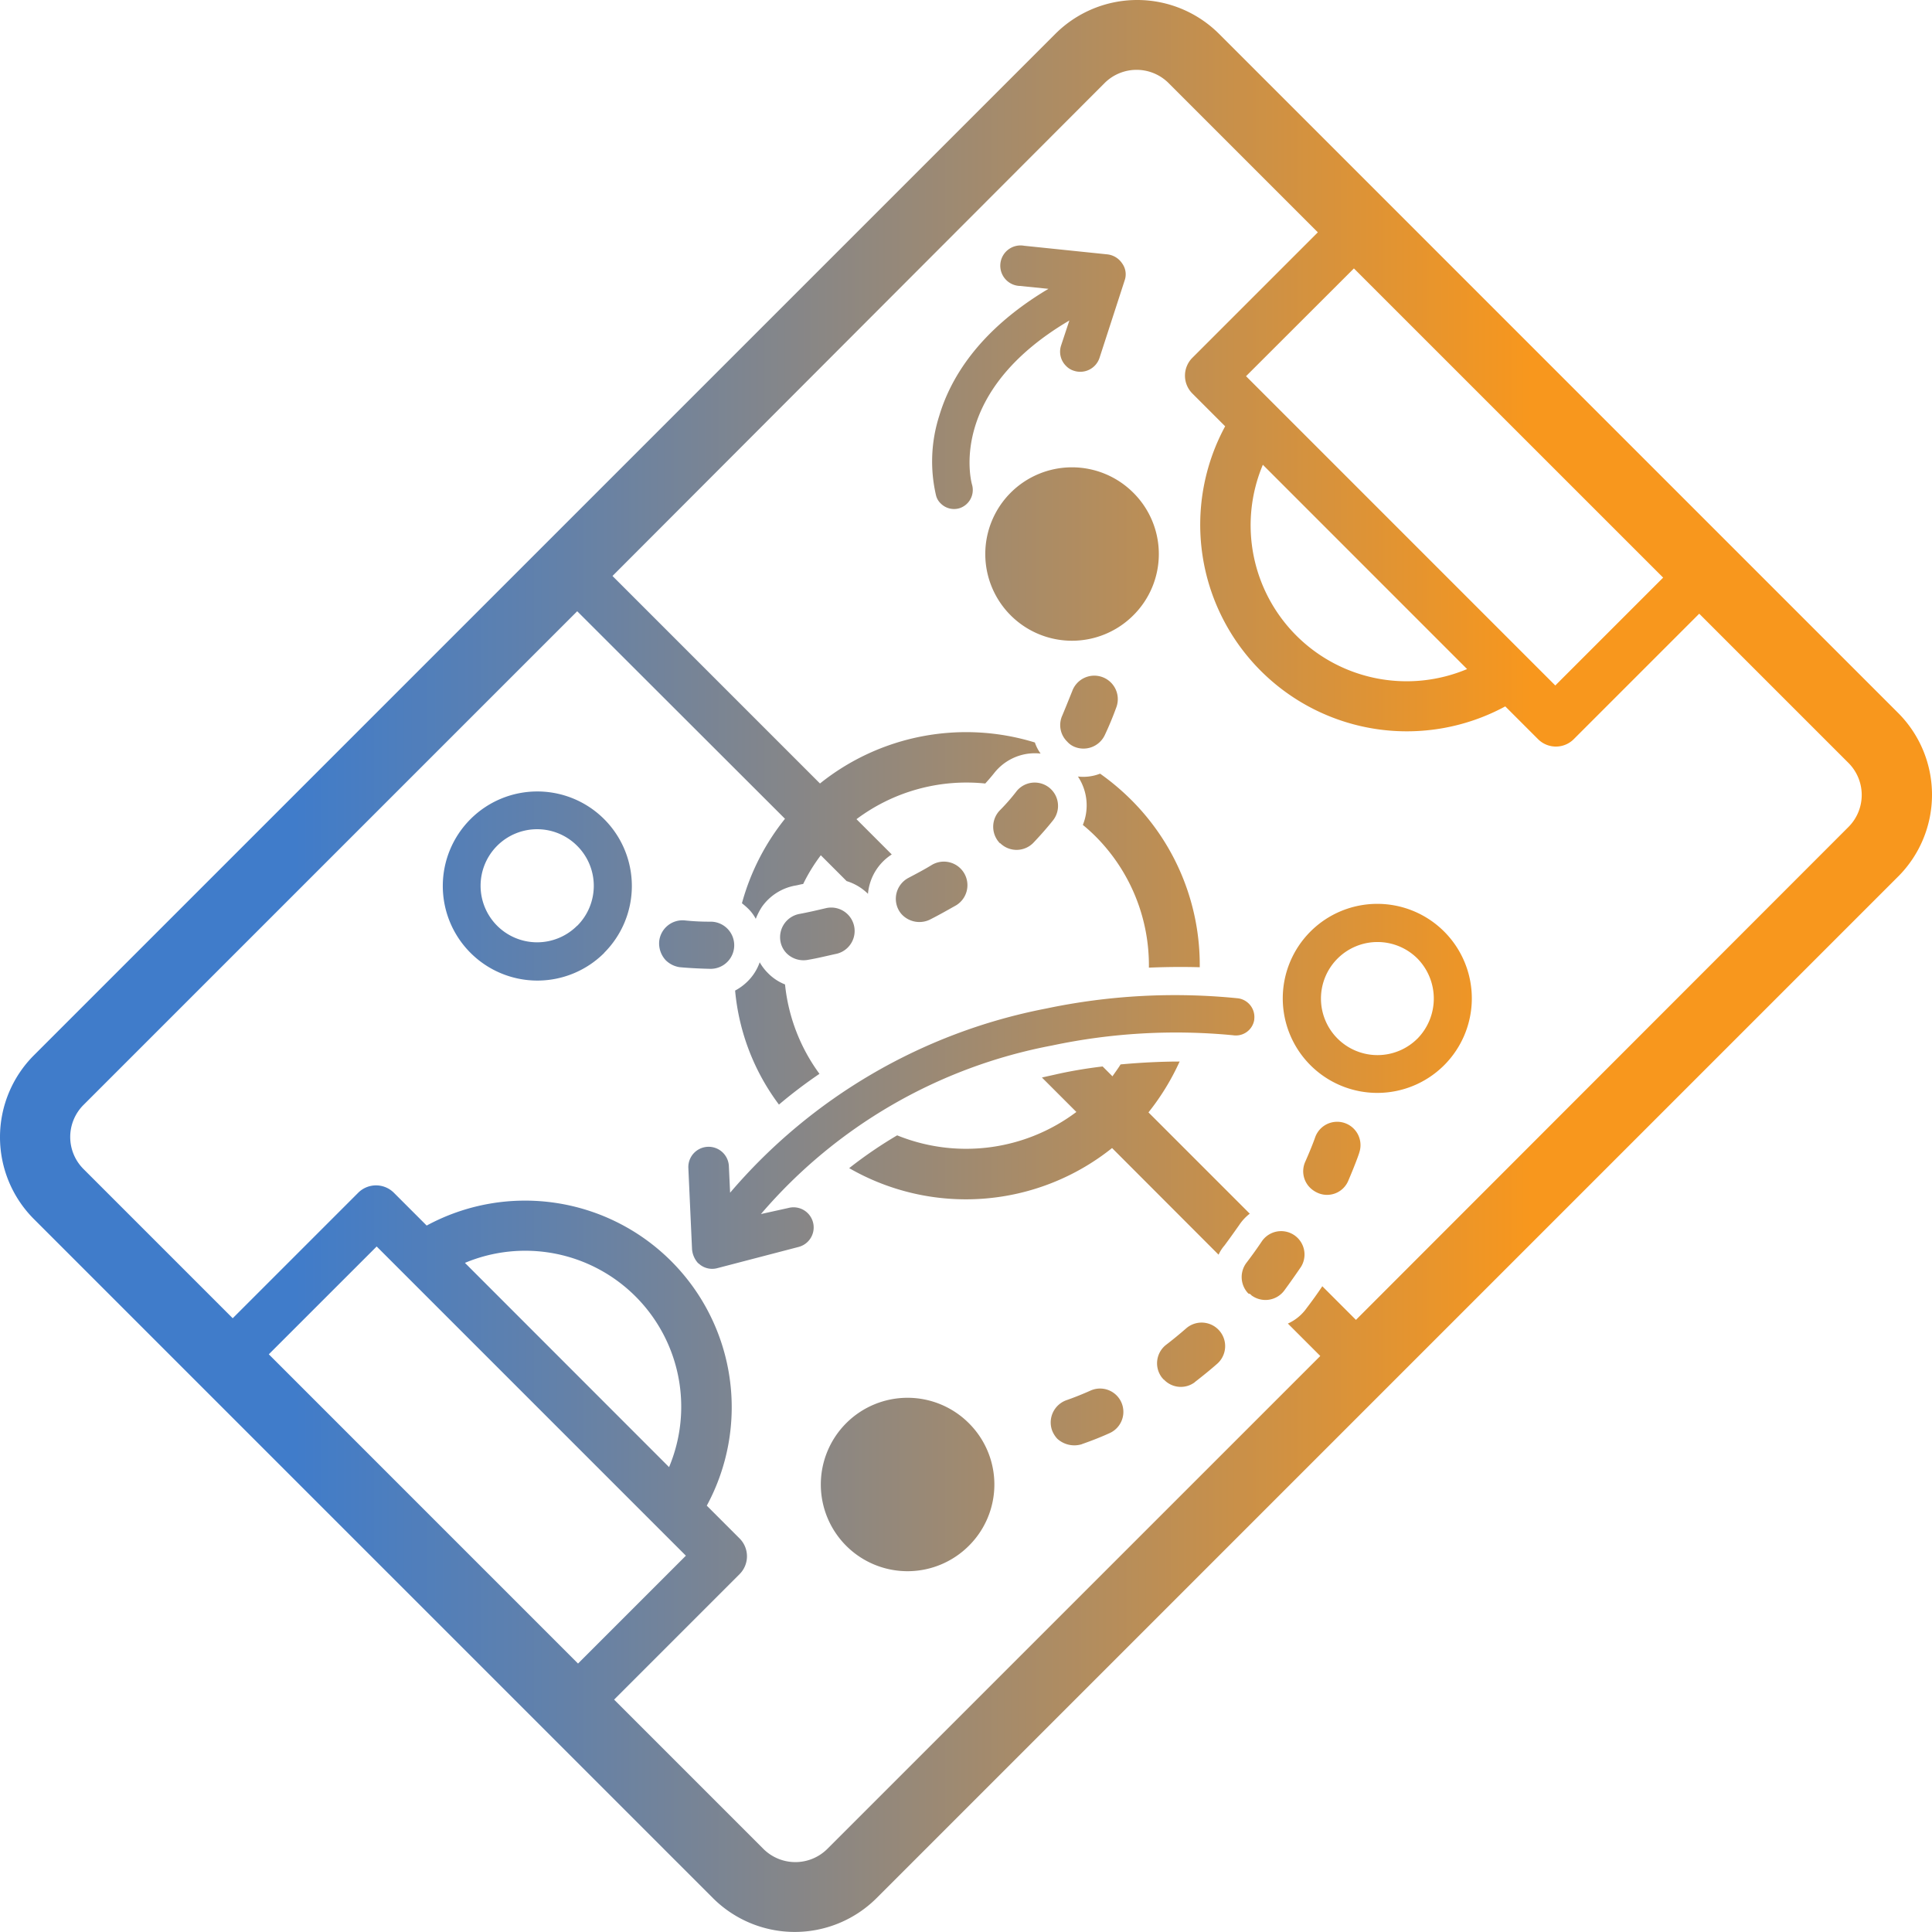 <?xml version="1.0" encoding="UTF-8"?>
<svg xmlns="http://www.w3.org/2000/svg" xmlns:xlink="http://www.w3.org/1999/xlink" width="95.366" height="95.364" viewBox="0 0 95.366 95.364">
  <defs>
    <linearGradient id="linear-gradient" y1="0.5" x2="1" y2="0.5" gradientUnits="objectBoundingBox">
      <stop offset="0.155" stop-color="#407cca"></stop>
      <stop offset="0.292" stop-color="#6381a9"></stop>
      <stop offset="0.594" stop-color="#bb8e56"></stop>
      <stop offset="0.791" stop-color="#f8971d"></stop>
    </linearGradient>
  </defs>
  <path id="icon-WPro-experts" d="M70.391,42.324a4.28,4.28,0,1,1,0-6.053A4.264,4.264,0,0,1,70.391,42.324ZM62.273,82.2a4.28,4.28,0,1,0,0,6.053A4.264,4.264,0,0,0,62.273,82.2Zm-18-23.218a4.666,4.666,0,1,0-6.6,0A4.667,4.667,0,0,0,44.278,58.984Zm-1.336-1.336a2.791,2.791,0,1,1,0-3.947A2.786,2.786,0,0,1,42.942,57.648ZM85.735,64.53a4.666,4.666,0,1,0-6.6,0A4.667,4.667,0,0,0,85.735,64.53Zm-1.316-1.316a2.791,2.791,0,1,1,0-3.947A2.823,2.823,0,0,1,84.419,63.215ZM48,59.692c.02,0,.587.061,1.518.081a1.164,1.164,0,0,0,.02-2.328,11.376,11.376,0,0,1-1.275-.061h0A1.158,1.158,0,0,0,46.99,58.4a1.222,1.222,0,0,0,.324.951A1.242,1.242,0,0,0,48,59.692Zm6.336-.364c.486-.081.951-.2,1.417-.3a1.156,1.156,0,0,0-.547-2.247c-.425.1-.85.2-1.3.283a1.168,1.168,0,0,0-.931,1.356,1.114,1.114,0,0,0,.324.607A1.183,1.183,0,0,0,54.338,59.328Zm6.012-1.984c.445-.223.87-.466,1.3-.708a1.163,1.163,0,0,0-1.215-1.984c-.364.223-.749.425-1.134.628a1.167,1.167,0,0,0-.506,1.559,1.067,1.067,0,0,0,.223.3A1.194,1.194,0,0,0,60.35,57.344Zm3.482-3.765a1.155,1.155,0,0,0,1.64-.04c.344-.364.668-.729.972-1.113a1.152,1.152,0,0,0-1.8-1.437,9.736,9.736,0,0,1-.85.972,1.167,1.167,0,0,0,.02,1.619C63.812,53.559,63.832,53.579,63.832,53.579ZM67.456,48.8a1.164,1.164,0,0,0,1.538-.587c.2-.425.385-.87.547-1.316a1.16,1.16,0,1,0-2.166-.83c-.162.4-.324.81-.486,1.194a1.14,1.14,0,0,0,.243,1.3A.974.974,0,0,0,67.456,48.8Zm.4,34.433c.466-.162.931-.344,1.377-.547a1.151,1.151,0,0,0-.931-2.105q-.607.273-1.215.486a1.167,1.167,0,0,0-.709,1.478,1.265,1.265,0,0,0,.263.425A1.249,1.249,0,0,0,67.86,83.235Zm5.567-3.057c.385-.3.769-.607,1.134-.931a1.162,1.162,0,0,0-1.538-1.741c-.324.283-.668.567-1.012.83a1.156,1.156,0,0,0-.2,1.619c.04.04.061.081.1.1A1.147,1.147,0,0,0,73.427,80.178Zm2.794-4.291a1.159,1.159,0,0,0,1.619-.223c.283-.385.567-.789.83-1.174a1.154,1.154,0,0,0-1.923-1.275c-.243.364-.506.729-.769,1.073a1.168,1.168,0,0,0,.1,1.518A.2.2,0,0,1,76.221,75.887Zm3.259-5.061A1.135,1.135,0,0,0,81,70.239c.364-.85.547-1.377.547-1.4a1.152,1.152,0,1,0-2.186-.729s-.162.466-.486,1.194a1.142,1.142,0,0,0,.243,1.275A1.27,1.27,0,0,0,79.48,70.826Zm-3.117-8.542a.932.932,0,0,0-.789-1.053,30.88,30.88,0,0,0-9.494.506,27.288,27.288,0,0,0-15.587,9.089l-.061-1.316a1,1,0,1,0-2,.1l.182,4.008a1.167,1.167,0,0,0,.283.668c.04.04.081.061.121.1a.976.976,0,0,0,.85.162L53.873,73.5a.994.994,0,1,0-.506-1.923l-1.356.3a25.012,25.012,0,0,1,14.372-8.32,29.478,29.478,0,0,1,8.927-.506A.918.918,0,0,0,76.362,62.284ZM52.9,66.474a23.694,23.694,0,0,1,2-1.518,9,9,0,0,1-1.7-4.413,2.412,2.412,0,0,1-.85-.567,2.44,2.44,0,0,1-.4-.526,2.475,2.475,0,0,1-.607.951,2.606,2.606,0,0,1-.607.445A11.053,11.053,0,0,0,52.9,66.474Zm55.242-11.255L57.719,105.643a5.718,5.718,0,0,1-8.077,0L16.12,72.121a5.718,5.718,0,0,1,0-8.077L66.545,13.62a5.718,5.718,0,0,1,8.077,0l33.542,33.542A5.712,5.712,0,0,1,108.143,55.219Zm-32.186-24.7L91.221,45.786l5.324-5.324L81.281,25.2Zm.83,4.372A7.7,7.7,0,0,0,86.868,44.976ZM48.306,88.741,33.043,73.478,27.719,78.8,42.982,94.065Zm-.83-4.372A7.7,7.7,0,0,0,37.4,74.287Zm58.218-31.6a2.236,2.236,0,0,0,0-3.158l-7.368-7.368-6.194,6.194a1.246,1.246,0,0,1-1.761,0l-1.619-1.619A10.2,10.2,0,0,1,74.925,32.992l-1.619-1.619a1.246,1.246,0,0,1,0-1.761L79.5,23.418l-7.368-7.368a2.236,2.236,0,0,0-3.158,0L44.683,40.381,54.925,50.624A11.533,11.533,0,0,1,65.533,48.6a2.01,2.01,0,0,0,.283.547,2.651,2.651,0,0,0-.567,0,2.565,2.565,0,0,0-1.7.931c-.142.182-.3.364-.466.547a9.057,9.057,0,0,0-6.356,1.761l1.741,1.741a2.57,2.57,0,0,0-1.174,1.943,2.566,2.566,0,0,0-1.053-.628l-1.275-1.275a8.6,8.6,0,0,0-.87,1.417c-.142.02-.263.061-.4.081a2.573,2.573,0,0,0-1.64,1.053,3.226,3.226,0,0,0-.3.587,2.032,2.032,0,0,0-.4-.526h0a3.524,3.524,0,0,0-.283-.243,11.49,11.49,0,0,1,2.125-4.17L42.942,42.122,18.569,66.494a2.236,2.236,0,0,0,0,3.158l7.368,7.368,6.194-6.194a1.246,1.246,0,0,1,1.761,0l1.619,1.619A10.2,10.2,0,0,1,49.338,86.271l1.619,1.619a1.246,1.246,0,0,1,0,1.761l-6.194,6.194,7.368,7.368a2.236,2.236,0,0,0,3.158,0L79.621,78.883l-1.6-1.6a2.273,2.273,0,0,0,.931-.769c.263-.344.526-.708.769-1.073l1.66,1.66ZM67.658,50.28a2.57,2.57,0,0,1,.243,2.389,8.343,8.343,0,0,1,.628.567,9.007,9.007,0,0,1,2.632,6.478c.972-.04,1.8-.04,2.51-.02a11.506,11.506,0,0,0-3.36-8.239,11.925,11.925,0,0,0-1.559-1.316A2.275,2.275,0,0,1,67.658,50.28Zm7.227,23.158c.243-.324.486-.668.729-1.012a2.339,2.339,0,0,1,.526-.567l-5-5a11.947,11.947,0,0,0,1.538-2.51c-.81,0-1.8.04-2.915.142-.121.2-.263.385-.4.587l-.486-.486c-.688.081-1.437.2-2.186.364-.263.061-.547.121-.81.182l1.7,1.7a9.054,9.054,0,0,1-8.846,1.154,21.254,21.254,0,0,0-2.368,1.619,11.549,11.549,0,0,0,12.976-.992L74.6,73.883A1.872,1.872,0,0,1,74.885,73.437ZM62.435,35.887c-.061-.2-1.215-4.575,4.8-8.117L66.828,29a.983.983,0,0,0,.243,1.012.907.907,0,0,0,.4.243,1,1,0,0,0,1.255-.648l1.235-3.806a.913.913,0,0,0-.121-.85,1.007,1.007,0,0,0-.729-.445l-4.109-.425a1,1,0,1,0-.2,1.984l1.4.142c-3.5,2.085-4.858,4.494-5.385,6.255a7.374,7.374,0,0,0-.162,3.947.808.808,0,0,0,.223.385.928.928,0,0,0,.931.243A.947.947,0,0,0,62.435,35.887Z" transform="translate(-14.45 -11.95)" fill="url(#linear-gradient)"></path>
</svg>
